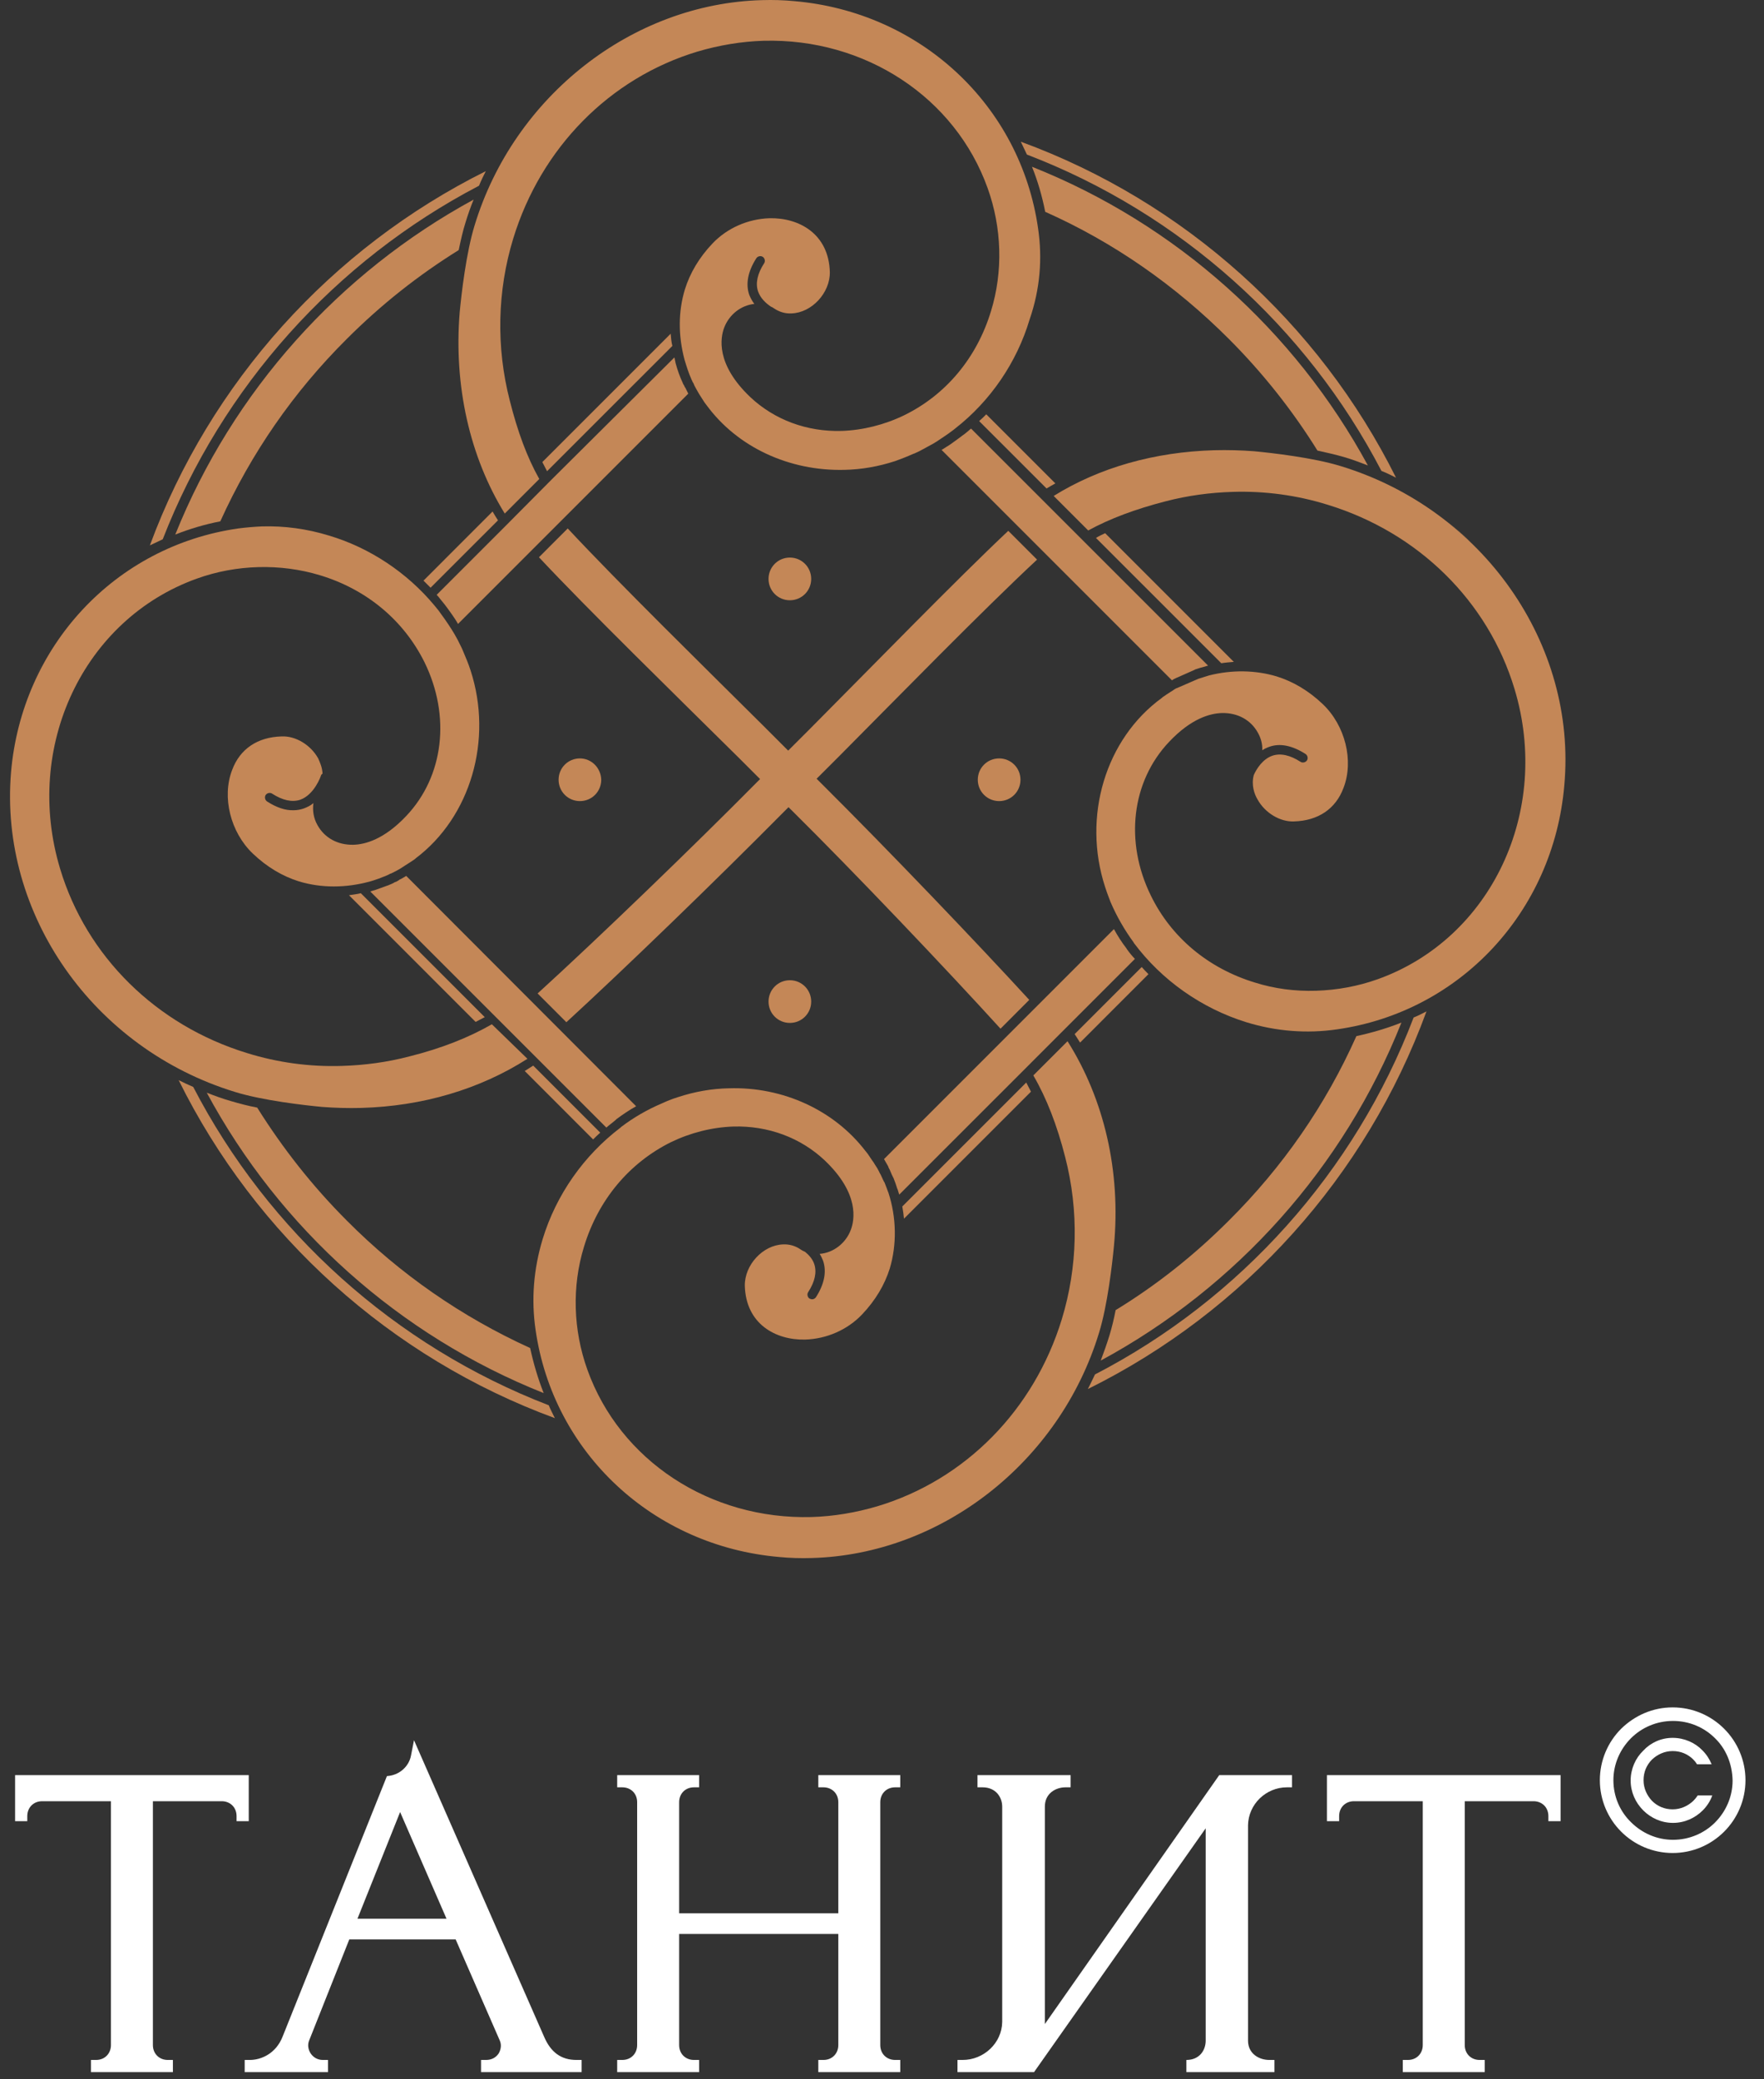 <?xml version="1.0" encoding="UTF-8"?> <svg xmlns="http://www.w3.org/2000/svg" width="56" height="66" viewBox="0 0 56 66" fill="none"><rect x="0" y="0" width="56" height="66" fill="#333333" stroke="none"/> <path d="M25.075 17.698C24.699 17.698 24.398 18 24.398 18.376C24.398 18.752 24.699 19.053 25.075 19.053C25.451 19.053 25.752 18.752 25.752 18.376C25.752 18 25.451 17.698 25.075 17.698Z" fill="#C48757"></path> <path d="M31.719 24.073C31.343 24.073 31.041 24.374 31.041 24.75C31.041 25.127 31.343 25.428 31.719 25.428C32.095 25.428 32.396 25.127 32.396 24.75C32.396 24.374 32.095 24.073 31.719 24.073Z" fill="#C48757"></path> <path d="M25.075 31.114C24.699 31.114 24.398 31.416 24.398 31.792C24.398 32.168 24.699 32.469 25.075 32.469C25.451 32.469 25.752 32.168 25.752 31.792C25.752 31.416 25.451 31.114 25.075 31.114Z" fill="#C48757"></path> <path d="M18.862 1.853C19.066 1.703 19.281 1.563 19.496 1.434C19.281 1.563 19.066 1.703 18.862 1.853Z" fill="#C48757"></path> <path d="M15.207 5.895C15.271 5.734 15.347 5.583 15.422 5.433C10.52 7.873 6.671 12.13 4.758 17.311C4.897 17.247 5.027 17.183 5.166 17.118C7.048 12.28 10.638 8.282 15.207 5.895Z" fill="#C48757"></path> <path d="M34.761 43.627C34.686 43.789 34.611 43.939 34.535 44.09C39.491 41.639 43.372 37.339 45.285 32.103C45.156 32.168 45.017 32.243 44.877 32.297C43.006 37.199 39.373 41.241 34.761 43.627Z" fill="#C48757"></path> <path d="M6.134 34.501C5.983 34.436 5.822 34.361 5.672 34.286C8.112 39.22 12.401 43.101 17.615 45.014C17.55 44.874 17.475 44.745 17.421 44.606C12.541 42.724 8.52 39.102 6.134 34.501Z" fill="#C48757"></path> <path d="M43.855 14.947C44.017 15.011 44.167 15.086 44.318 15.162C41.867 10.249 37.599 6.4 32.407 4.498C32.471 4.637 32.536 4.766 32.6 4.906C37.459 6.766 41.469 10.367 43.855 14.947Z" fill="#C48757"></path> <path d="M11.014 38.747C9.918 37.651 8.972 36.447 8.165 35.157C7.875 35.103 7.596 35.028 7.338 34.952C7.069 34.877 6.811 34.78 6.564 34.684C8.886 38.994 12.67 42.391 17.26 44.219C17.077 43.757 16.938 43.283 16.83 42.789C14.659 41.8 12.702 40.446 11.014 38.747Z" fill="#C48757"></path> <path d="M39.007 10.754C40.082 11.829 41.028 13.022 41.824 14.302C42.114 14.366 42.404 14.431 42.662 14.506C42.92 14.581 43.178 14.678 43.425 14.774C41.103 10.496 37.33 7.11 32.761 5.293C32.944 5.745 33.084 6.228 33.181 6.723C35.352 7.69 37.309 9.056 39.007 10.754Z" fill="#C48757"></path> <path d="M39.007 38.747C37.911 39.843 36.718 40.79 35.417 41.585C35.363 41.865 35.298 42.133 35.223 42.381C35.137 42.66 35.041 42.929 34.944 43.187C39.255 40.854 42.662 37.059 44.49 32.458C44.028 32.641 43.554 32.781 43.06 32.888C42.082 35.081 40.717 37.048 39.007 38.747Z" fill="#C48757"></path> <path d="M11.014 10.754C12.1 9.668 13.283 8.733 14.562 7.938C14.626 7.637 14.691 7.336 14.777 7.067C14.852 6.82 14.938 6.572 15.035 6.336C10.767 8.658 7.391 12.42 5.564 16.968C6.026 16.785 6.499 16.645 6.994 16.548C7.972 14.387 9.316 12.442 11.014 10.754Z" fill="#C48757"></path> <path d="M18.41 24.073C18.034 24.073 17.733 24.374 17.733 24.75C17.733 25.127 18.034 25.428 18.41 25.428C18.787 25.428 19.087 25.127 19.087 24.75C19.077 24.374 18.776 24.073 18.41 24.073Z" fill="#C48757"></path> <path d="M18.862 1.853C19.066 1.703 19.281 1.563 19.496 1.434C19.281 1.563 19.066 1.703 18.862 1.853Z" fill="#C48757"></path> <path d="M31.084 13.366L33.224 15.505C33.31 15.452 33.407 15.398 33.503 15.344L31.31 13.151C31.235 13.226 31.16 13.302 31.084 13.366Z" fill="#C48757"></path> <path d="M38.771 21.052C38.9 21.031 39.039 21.02 39.169 21.009L35.084 16.924C34.987 16.968 34.879 17.021 34.793 17.075L38.771 21.052Z" fill="#C48757"></path> <path d="M13.669 18.655L15.809 16.516C15.755 16.43 15.691 16.333 15.637 16.236L13.444 18.43C13.519 18.505 13.594 18.58 13.669 18.655Z" fill="#C48757"></path> <path d="M21.291 10.593L17.217 14.667C17.271 14.764 17.314 14.861 17.367 14.957L21.345 10.98C21.313 10.861 21.302 10.722 21.291 10.593Z" fill="#C48757"></path> <path d="M11.079 28.416L15.099 32.437C15.196 32.383 15.293 32.34 15.389 32.286L11.455 28.352C11.326 28.384 11.208 28.395 11.079 28.416Z" fill="#C48757"></path> <path d="M19.055 35.952L16.927 33.824C16.841 33.877 16.744 33.942 16.658 33.995L18.829 36.167C18.905 36.092 18.98 36.017 19.055 35.952Z" fill="#C48757"></path> <path d="M28.698 38.682L32.729 34.651C32.675 34.554 32.633 34.458 32.579 34.361L28.644 38.295C28.666 38.425 28.687 38.553 28.698 38.682Z" fill="#C48757"></path> <path d="M34.116 32.824C34.17 32.91 34.234 33.007 34.288 33.093L36.459 30.921C36.384 30.846 36.309 30.77 36.245 30.695L34.116 32.824Z" fill="#C48757"></path> <path d="M25.688 23.16L25.021 23.826L24.28 23.084C22.377 21.192 19.646 18.515 18.023 16.774L17.11 17.688C18.668 19.354 21.388 22.009 23.43 24.03L24.129 24.729L24.011 24.847C22.033 26.847 18.991 29.782 17.067 31.534L17.98 32.447C19.808 30.77 22.721 27.954 24.914 25.739L25.032 25.621L25.151 25.739C27.139 27.707 30.031 30.749 31.762 32.652L32.675 31.738C31.009 29.921 28.236 27.019 26.043 24.837L25.924 24.718L26.634 24.009C28.515 22.117 31.181 19.386 32.923 17.763L32.009 16.849C30.354 18.408 27.709 21.128 25.688 23.16Z" fill="#C48757"></path> <path d="M13.874 19.386L13.734 19.214C13.702 19.171 13.659 19.139 13.627 19.096C13.659 19.139 13.702 19.171 13.734 19.214L13.874 19.386Z" fill="#C48757"></path> <path d="M11.552 28.008C11.616 27.997 11.67 27.976 11.735 27.965L11.842 27.933L11.735 27.965C11.681 27.986 11.616 27.997 11.552 28.008Z" fill="#C48757"></path> <path d="M35.772 30.125L35.761 30.104C35.61 29.91 35.481 29.706 35.363 29.491L28.064 36.791C28.107 36.866 28.15 36.941 28.193 37.016L28.203 37.038V37.048L28.236 37.113C28.247 37.124 28.247 37.135 28.257 37.156V37.167L28.268 37.178C28.268 37.188 28.279 37.199 28.279 37.21C28.29 37.231 28.3 37.264 28.311 37.285L28.322 37.306L28.332 37.328C28.343 37.339 28.343 37.36 28.354 37.371L28.365 37.392C28.408 37.5 28.451 37.618 28.483 37.726L28.494 37.747C28.515 37.801 28.526 37.865 28.547 37.919L32.396 34.071L33.933 32.533L36.029 30.437C35.944 30.351 35.858 30.244 35.772 30.125Z" fill="#C48757"></path> <path d="M21.635 9.733C21.603 9.916 21.592 10.098 21.592 10.292C21.592 10.098 21.603 9.916 21.635 9.733Z" fill="#C48757"></path> <path d="M31.676 8.905C31.697 8.744 31.708 8.583 31.719 8.411C31.708 8.583 31.697 8.744 31.676 8.905Z" fill="#C48757"></path> <path d="M21.786 12.367C21.775 12.345 21.764 12.313 21.743 12.291C21.732 12.259 21.71 12.227 21.7 12.205L21.689 12.194C21.689 12.184 21.678 12.173 21.678 12.162C21.581 11.958 21.506 11.743 21.442 11.507V11.496C21.431 11.442 21.42 11.388 21.41 11.345L17.507 15.226L15.97 16.774L13.863 18.881C13.906 18.924 13.949 18.978 13.981 19.021L14.121 19.193C14.185 19.279 14.25 19.365 14.325 19.472C14.4 19.58 14.476 19.687 14.54 19.805L21.85 12.495C21.829 12.453 21.807 12.409 21.786 12.367Z" fill="#C48757"></path> <path d="M1.35 21.052C1.232 21.257 1.135 21.472 1.038 21.687C1.135 21.472 1.232 21.267 1.35 21.052Z" fill="#C48757"></path> <path d="M8.897 27.739C8.768 27.674 8.649 27.599 8.531 27.513C8.649 27.599 8.768 27.674 8.897 27.739Z" fill="#C48757"></path> <path d="M12.896 27.803C12.82 27.846 12.756 27.89 12.681 27.922L12.67 27.933C12.659 27.943 12.648 27.943 12.637 27.954C12.605 27.976 12.562 27.997 12.519 28.008L12.508 28.018C12.498 28.029 12.476 28.029 12.466 28.04C12.412 28.061 12.369 28.083 12.315 28.105L12.283 28.115C12.165 28.158 12.046 28.201 11.928 28.244L11.82 28.276C11.799 28.287 11.777 28.287 11.756 28.298L15.615 32.157L17.152 33.694L19.249 35.791C19.346 35.705 19.453 35.63 19.55 35.544L19.571 35.522C19.776 35.371 19.98 35.232 20.195 35.114L12.896 27.803Z" fill="#C48757"></path> <path d="M35.288 28.642C35.374 28.857 35.481 29.061 35.599 29.265C35.481 29.061 35.374 28.857 35.288 28.642Z" fill="#C48757"></path> <path d="M47.575 27.718C47.478 27.9 47.381 28.072 47.263 28.244C47.381 28.072 47.478 27.9 47.575 27.718Z" fill="#C48757"></path> <path d="M45.973 16.581C46.221 16.774 46.457 16.978 46.683 17.204C46.457 16.989 46.221 16.774 45.973 16.581Z" fill="#C48757"></path> <path d="M34.471 17.247L32.934 15.71L30.826 13.603C30.741 13.678 30.644 13.764 30.547 13.829L30.493 13.871C30.386 13.947 30.289 14.022 30.181 14.097C30.16 14.108 30.139 14.13 30.117 14.14C30.106 14.151 30.096 14.151 30.085 14.162L30.063 14.172C30.009 14.205 29.956 14.248 29.891 14.28L37.201 21.59H37.212L37.244 21.569C37.255 21.558 37.298 21.536 37.932 21.257L37.943 21.246H37.954C37.965 21.246 38.104 21.192 38.169 21.181L38.309 21.139C38.319 21.139 38.341 21.128 38.352 21.128L34.471 17.247Z" fill="#C48757"></path> <path d="M35.589 29.265C35.6 29.276 35.6 29.287 35.611 29.298C35.6 29.298 35.6 29.276 35.589 29.265Z" fill="#C48757"></path> <path d="M15.615 32.512C14.884 32.931 14.024 33.275 12.992 33.533C12.293 33.716 11.573 33.813 10.853 33.834C9.832 33.867 8.81 33.727 7.843 33.426C4.962 32.544 2.747 30.362 1.909 27.578C0.737 23.697 2.651 19.655 6.252 18.365C7.51 17.913 8.907 17.881 10.154 18.258C11.649 18.709 12.82 19.698 13.476 21.02C14.315 22.73 14.089 24.643 12.896 25.901C12.197 26.642 11.595 26.804 11.219 26.814C10.724 26.825 10.305 26.599 10.079 26.191C9.95 25.965 9.918 25.718 9.95 25.492C9.864 25.567 9.756 25.621 9.638 25.664C9.541 25.697 9.434 25.718 9.326 25.718C9.058 25.729 8.778 25.632 8.477 25.439C8.413 25.395 8.391 25.299 8.434 25.234C8.477 25.17 8.574 25.148 8.638 25.191C8.972 25.406 9.273 25.471 9.531 25.385C9.982 25.224 10.187 24.632 10.187 24.622C10.197 24.589 10.219 24.568 10.24 24.557C10.229 24.353 10.154 24.192 10.101 24.073C9.864 23.643 9.38 23.353 8.94 23.375C8.176 23.396 7.617 23.772 7.37 24.439C7.037 25.299 7.316 26.417 8.026 27.094C8.477 27.524 8.972 27.814 9.488 27.976C10.197 28.191 10.982 28.191 11.756 27.976L11.864 27.943C11.971 27.911 12.079 27.868 12.186 27.825L12.218 27.814C12.272 27.793 12.315 27.771 12.358 27.75C12.38 27.739 12.39 27.728 12.412 27.728C12.444 27.707 12.487 27.696 12.519 27.674C12.53 27.664 12.541 27.664 12.562 27.653C12.648 27.61 12.734 27.556 12.831 27.492L12.863 27.47C12.971 27.406 13.078 27.331 13.175 27.266L13.186 27.255L13.197 27.244C14.938 25.933 15.658 23.482 14.938 21.278C14.873 21.074 14.787 20.87 14.691 20.644C14.669 20.59 14.648 20.547 14.626 20.504C14.594 20.44 14.562 20.375 14.53 20.311C14.411 20.085 14.271 19.87 14.121 19.655C14.056 19.569 13.992 19.472 13.928 19.386L13.788 19.214C12.928 18.182 11.745 17.387 10.444 17C9.746 16.785 9.025 16.688 8.316 16.709C8.069 16.72 7.811 16.742 7.563 16.774C3.65 17.333 0.694 20.515 0.35 24.514C-0.026 29.018 2.962 33.286 7.467 34.662C8.337 34.931 9.649 35.081 10.219 35.135C10.638 35.167 11.057 35.178 11.466 35.167C13.412 35.114 15.228 34.576 16.744 33.608L15.615 32.512Z" fill="#C48757"></path> <path d="M33.89 33.05L32.804 34.135C33.224 34.855 33.557 35.715 33.815 36.726C34.256 38.435 34.213 40.22 33.708 41.875C32.826 44.756 30.644 46.971 27.86 47.809C27.172 48.014 26.462 48.132 25.763 48.153C22.538 48.239 19.679 46.358 18.647 43.477C18.195 42.219 18.152 40.833 18.539 39.575C18.991 38.081 19.98 36.909 21.302 36.253C21.925 35.952 22.613 35.78 23.28 35.758C24.387 35.726 25.419 36.113 26.183 36.834C27.29 37.887 27.128 38.725 27.01 39.037C26.849 39.467 26.451 39.768 26.021 39.8C26.064 39.865 26.096 39.94 26.129 40.016C26.247 40.359 26.172 40.757 25.903 41.176C25.871 41.219 25.828 41.241 25.785 41.241C25.753 41.241 25.731 41.23 25.699 41.219C25.634 41.176 25.613 41.08 25.656 41.015C25.871 40.682 25.935 40.381 25.849 40.123C25.796 39.962 25.677 39.833 25.559 39.736C25.516 39.715 25.462 39.693 25.419 39.661C25.247 39.542 25.054 39.489 24.86 39.499C24.215 39.521 23.635 40.155 23.645 40.811C23.678 42.026 24.624 42.542 25.559 42.52C26.247 42.499 26.903 42.209 27.365 41.725C27.795 41.273 28.085 40.779 28.247 40.263C28.472 39.51 28.462 38.65 28.203 37.855L28.193 37.833C28.16 37.736 28.117 37.629 28.075 37.522L28.064 37.511C28.053 37.489 28.042 37.468 28.032 37.446C28.021 37.414 27.999 37.382 27.988 37.349C27.978 37.339 27.978 37.317 27.967 37.306C27.956 37.274 27.935 37.253 27.924 37.221L27.913 37.21V37.199C27.87 37.113 27.827 37.038 27.773 36.962C27.752 36.919 27.72 36.877 27.688 36.834C27.655 36.791 27.634 36.748 27.602 36.705C27.569 36.651 27.526 36.597 27.483 36.543L27.473 36.532C26.483 35.242 24.86 34.49 23.14 34.544C22.592 34.554 22.055 34.651 21.528 34.823C21.42 34.855 21.302 34.898 21.173 34.952L21.001 35.028C20.549 35.221 20.119 35.468 19.722 35.769L19.7 35.791C18.539 36.672 17.658 37.919 17.228 39.328C16.938 40.284 16.862 41.252 17.002 42.209C17.561 46.121 20.743 49.078 24.742 49.422C25.075 49.454 25.419 49.465 25.763 49.454C29.891 49.346 33.643 46.401 34.89 42.305C35.159 41.434 35.309 40.123 35.363 39.553C35.589 37.178 35.051 34.888 33.89 33.05Z" fill="#C48757"></path> <path d="M42.566 14.796C41.695 14.527 40.383 14.377 39.813 14.323C39.394 14.291 38.964 14.28 38.545 14.291C36.653 14.345 34.901 14.839 33.45 15.742L34.546 16.838C35.234 16.462 36.04 16.161 36.997 15.914C37.696 15.731 38.416 15.634 39.136 15.613C40.157 15.581 41.179 15.72 42.146 16.021C45.027 16.903 47.242 19.085 48.08 21.869C49.252 25.75 47.338 29.792 43.737 31.082C43.103 31.308 42.447 31.426 41.781 31.448C41.114 31.469 40.459 31.383 39.846 31.19C38.352 30.738 37.18 29.749 36.535 28.427C35.696 26.718 35.922 24.804 37.115 23.547C37.814 22.805 38.416 22.643 38.792 22.633C39.287 22.622 39.706 22.848 39.932 23.256C40.029 23.428 40.082 23.622 40.072 23.815C40.136 23.772 40.2 23.74 40.286 23.708C40.63 23.579 41.028 23.665 41.447 23.933C41.512 23.977 41.533 24.073 41.49 24.138C41.447 24.202 41.351 24.224 41.286 24.181C40.953 23.966 40.652 23.901 40.394 23.987C40.082 24.095 39.889 24.407 39.803 24.6C39.717 24.922 39.824 25.213 39.921 25.374C40.157 25.804 40.641 26.094 41.082 26.073C41.845 26.051 42.404 25.675 42.651 25.009C42.985 24.148 42.705 23.03 41.996 22.353C41.544 21.923 41.05 21.633 40.534 21.472C39.856 21.267 39.104 21.257 38.384 21.439L38.244 21.483C38.179 21.504 38.04 21.547 38.04 21.547C38.04 21.547 37.416 21.816 37.373 21.837C37.362 21.837 37.352 21.848 37.341 21.848C37.298 21.869 37.266 21.891 37.223 21.923L37.169 21.956C37.072 22.02 36.986 22.074 36.911 22.128L36.9 22.138L36.889 22.149C35.094 23.45 34.352 25.922 35.084 28.158C35.116 28.266 35.159 28.373 35.202 28.491L35.255 28.631C35.449 29.083 35.696 29.513 35.986 29.91L35.997 29.932C36.879 31.114 38.147 32.007 39.566 32.447C40.512 32.738 41.49 32.813 42.447 32.673C46.36 32.114 49.316 28.932 49.66 24.933C50.069 20.44 47.07 16.172 42.566 14.796Z" fill="#C48757"></path> <path d="M32.955 7.25C32.396 3.337 29.214 0.38 25.215 0.036C24.882 0.004 24.538 -0.007 24.194 0.004C20.066 0.112 16.314 3.057 15.067 7.153C14.798 8.024 14.648 9.335 14.594 9.905C14.4 12.248 14.916 14.506 16.024 16.301L17.12 15.204C16.733 14.517 16.432 13.7 16.185 12.721C15.744 11.012 15.787 9.228 16.293 7.572C17.174 4.691 19.356 2.477 22.14 1.638C22.828 1.434 23.538 1.316 24.237 1.294C27.462 1.208 30.321 3.089 31.353 5.97C31.805 7.228 31.848 8.615 31.461 9.873C31.009 11.367 30.02 12.539 28.698 13.184C28.075 13.485 27.387 13.656 26.72 13.678C25.613 13.71 24.581 13.323 23.817 12.603C22.71 11.55 22.872 10.711 22.99 10.399C23.151 9.98 23.527 9.69 23.947 9.647C23.882 9.561 23.828 9.464 23.785 9.357C23.667 9.013 23.742 8.615 24.011 8.196C24.054 8.131 24.151 8.11 24.215 8.153C24.28 8.196 24.301 8.292 24.258 8.357C24.043 8.69 23.979 8.991 24.065 9.249C24.14 9.464 24.312 9.625 24.473 9.733C24.506 9.744 24.538 9.765 24.57 9.787C24.742 9.905 24.936 9.959 25.129 9.948C25.774 9.926 26.355 9.292 26.344 8.636C26.311 7.422 25.366 6.906 24.43 6.927C23.742 6.949 23.087 7.239 22.624 7.723C22.194 8.174 21.904 8.669 21.743 9.185C21.528 9.894 21.528 10.657 21.732 11.421C21.797 11.636 21.861 11.84 21.947 12.033C21.958 12.055 21.958 12.066 21.968 12.076C21.979 12.108 21.99 12.13 22.012 12.162C22.022 12.184 22.033 12.205 22.044 12.238C22.087 12.323 22.14 12.409 22.194 12.506C22.248 12.592 22.302 12.678 22.366 12.775L22.431 12.861C23.409 14.194 25.054 14.957 26.806 14.914C27.354 14.903 27.892 14.807 28.419 14.635C28.601 14.57 28.795 14.495 29.01 14.398H29.02C29.074 14.377 29.128 14.345 29.182 14.323C29.235 14.291 29.289 14.269 29.343 14.237C29.407 14.205 29.472 14.162 29.537 14.13C29.579 14.108 29.622 14.086 29.655 14.065C29.73 14.022 29.805 13.968 29.87 13.925C29.902 13.904 29.934 13.882 29.966 13.861C30.063 13.796 30.171 13.721 30.267 13.646L30.321 13.603C31.439 12.732 32.278 11.507 32.686 10.141C33.02 9.174 33.095 8.206 32.955 7.25Z" fill="#C48757"></path> <path d="M0.479 56.345V57.807H0.866V57.646C0.866 57.377 1.06 57.173 1.339 57.173H3.522V64.913C3.522 65.181 3.328 65.386 3.049 65.386H2.887V65.773H5.489V65.386H5.327C5.059 65.386 4.854 65.192 4.854 64.913V57.173H7.037C7.306 57.173 7.51 57.366 7.51 57.646V57.807H7.897V56.345H0.479Z" fill="white"></path> <path d="M17.271 64.644L13.143 55.237L13.046 55.732C12.982 56.054 12.713 56.313 12.369 56.366L12.283 56.377L8.972 64.644C8.757 65.192 8.284 65.386 7.929 65.386H7.768V65.773H10.412V65.386H10.251C10.09 65.386 9.95 65.31 9.864 65.181C9.778 65.052 9.757 64.891 9.821 64.751L11.089 61.559H14.465L15.863 64.762C15.927 64.902 15.905 65.052 15.83 65.181C15.744 65.31 15.604 65.386 15.432 65.386H15.271V65.773H18.464V65.386H18.303C17.819 65.386 17.486 65.149 17.271 64.644ZM14.175 60.903H11.348L12.702 57.517L14.175 60.903Z" fill="white"></path> <path d="M25.978 56.732H26.14C26.408 56.732 26.613 56.925 26.613 57.205V60.731H21.56V57.205C21.56 56.936 21.753 56.732 22.033 56.732H22.194V56.345H19.593V56.732H19.754C20.023 56.732 20.227 56.925 20.227 57.205V64.913C20.227 65.181 20.034 65.386 19.754 65.386H19.593V65.773H22.194V65.386H22.033C21.764 65.386 21.56 65.192 21.56 64.913V61.387H26.613V64.913C26.613 65.181 26.419 65.386 26.14 65.386H25.978V65.773H28.58V65.386H28.419C28.15 65.386 27.945 65.192 27.945 64.913V57.205C27.945 56.936 28.139 56.732 28.419 56.732H28.58V56.345H25.978V56.732Z" fill="white"></path> <path d="M42.125 56.345V57.807H42.512V57.646C42.512 57.377 42.705 57.173 42.985 57.173H45.167V64.913C45.167 65.181 44.974 65.386 44.694 65.386H44.533V65.773H47.134V65.386H46.973C46.704 65.386 46.5 65.192 46.5 64.913V57.173H48.682C48.951 57.173 49.155 57.366 49.155 57.646V57.807H49.542V56.345H42.125Z" fill="white"></path> <path d="M38.706 56.345L33.17 64.246V57.345C33.17 56.925 33.514 56.732 33.826 56.732H33.987V56.345H31.031V56.732H31.192C31.611 56.732 31.816 57.044 31.816 57.345V64.182C31.805 64.848 31.235 65.386 30.558 65.386H30.396V65.773H32.826L38.276 58.033V64.773C38.276 65.074 38.083 65.386 37.663 65.386V65.773H40.459V65.386H40.297C39.975 65.386 39.62 65.192 39.62 64.773V57.936C39.631 57.269 40.19 56.732 40.856 56.732H41.017V56.345H38.706Z" fill="white"></path> <path d="M53.1 54.195C53.735 54.195 54.315 54.453 54.734 54.872C55.154 55.291 55.412 55.872 55.412 56.506C55.412 57.14 55.154 57.721 54.734 58.14C54.315 58.559 53.735 58.817 53.1 58.817C52.466 58.817 51.886 58.559 51.466 58.14C51.047 57.721 50.789 57.14 50.789 56.506C50.789 55.872 51.047 55.291 51.466 54.872C51.896 54.453 52.466 54.195 53.1 54.195ZM53.1 55.162C53.466 55.162 53.81 55.313 54.046 55.56C54.175 55.689 54.272 55.84 54.337 56.001H53.874C53.842 55.947 53.799 55.893 53.756 55.85C53.584 55.678 53.358 55.581 53.1 55.581C52.842 55.581 52.617 55.689 52.445 55.85C52.273 56.022 52.176 56.248 52.176 56.506C52.176 56.764 52.283 56.99 52.445 57.162C52.617 57.334 52.842 57.431 53.1 57.431C53.358 57.431 53.584 57.323 53.756 57.162C53.81 57.108 53.853 57.054 53.896 56.99H54.358C54.294 57.172 54.186 57.334 54.057 57.463C53.81 57.71 53.477 57.861 53.111 57.861C52.746 57.861 52.412 57.71 52.165 57.463C51.918 57.215 51.767 56.882 51.767 56.517C51.767 56.151 51.918 55.807 52.165 55.571C52.402 55.313 52.735 55.162 53.1 55.162ZM54.444 55.173C54.1 54.829 53.627 54.625 53.111 54.625C52.584 54.625 52.111 54.84 51.778 55.173C51.434 55.517 51.219 55.99 51.219 56.506C51.219 57.033 51.434 57.506 51.778 57.839C52.122 58.183 52.595 58.398 53.111 58.398C53.638 58.398 54.111 58.183 54.444 57.85C54.788 57.506 55.003 57.033 55.003 56.517C54.992 55.979 54.788 55.506 54.444 55.173Z" fill="white"></path> </svg> 